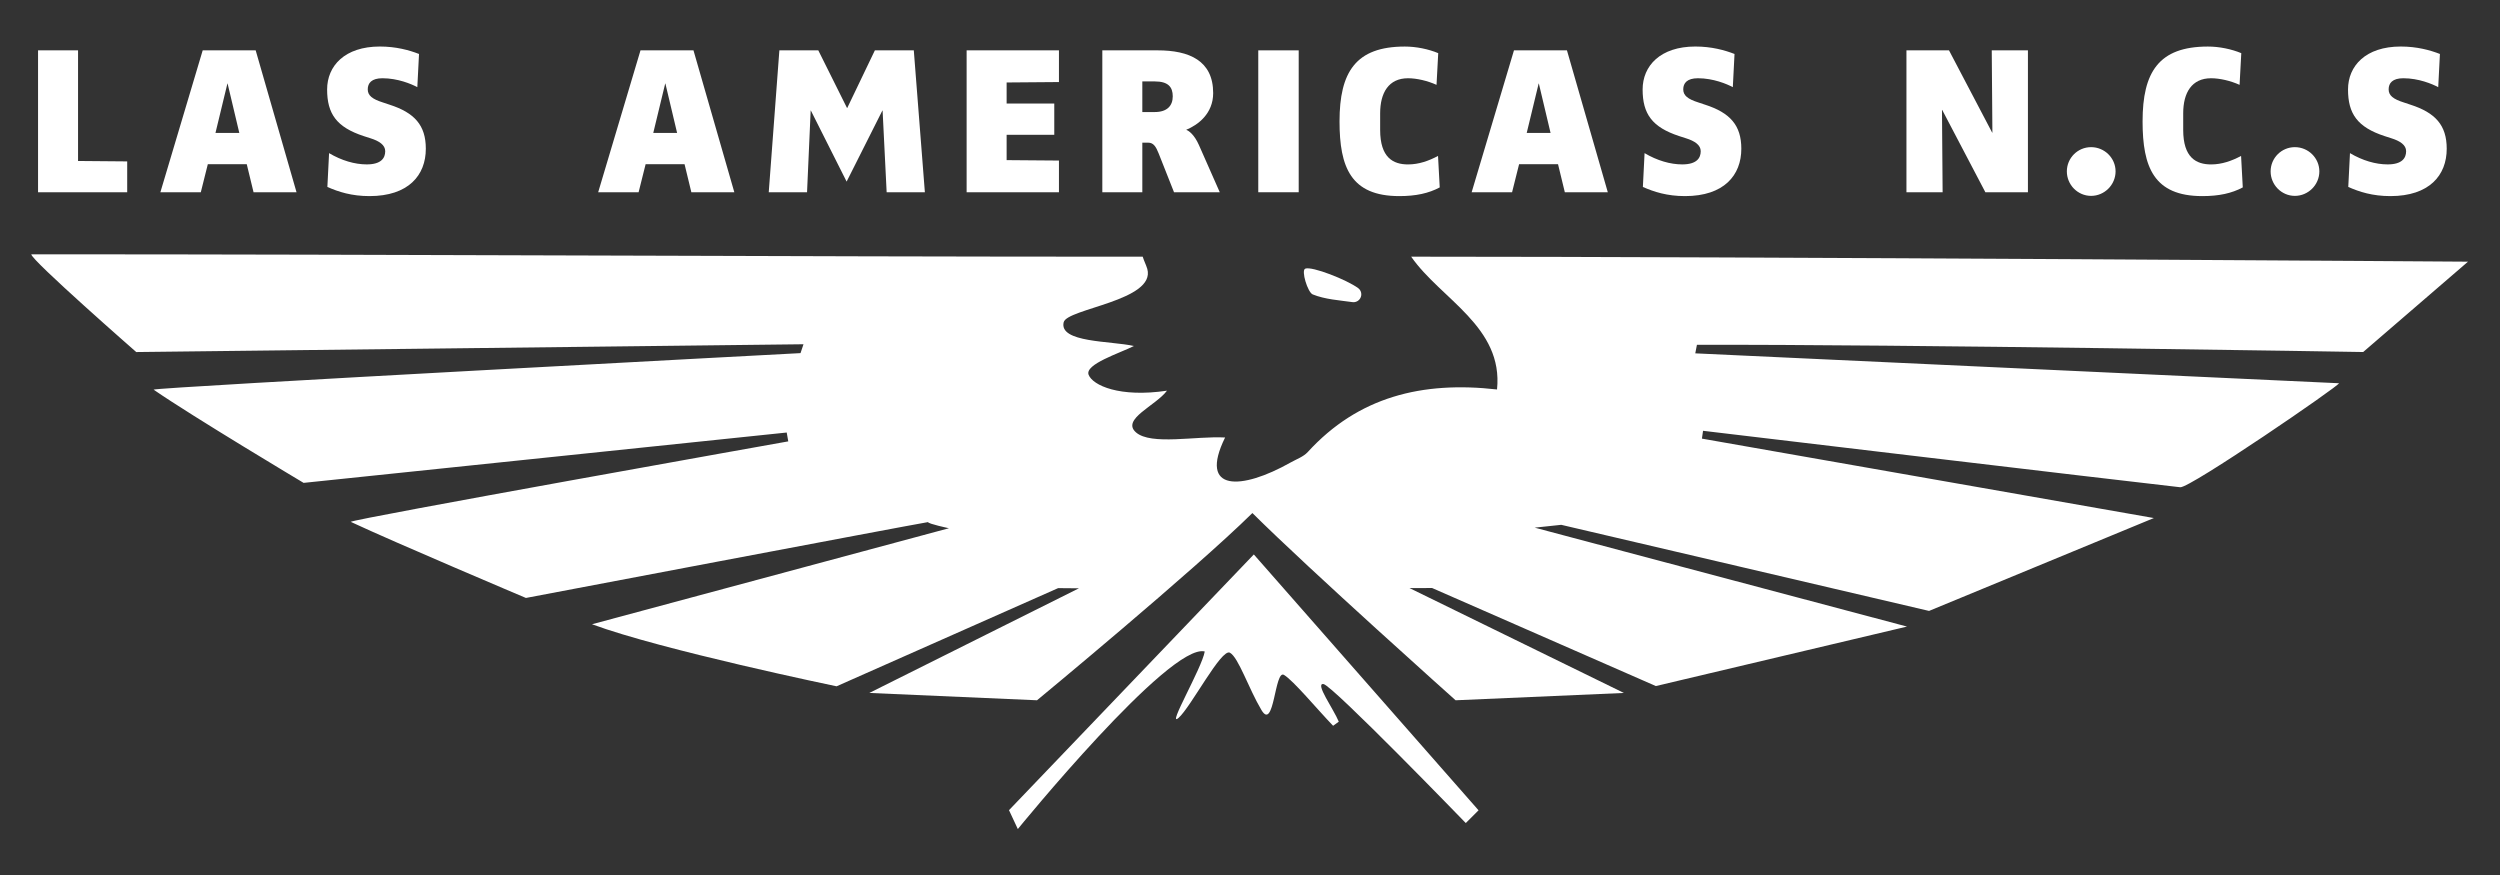<?xml version="1.0" encoding="UTF-8"?>
<svg xmlns="http://www.w3.org/2000/svg" xmlns:xlink="http://www.w3.org/1999/xlink" version="1.1" id="Layer_1" x="0px" y="0px" viewBox="0 0 1000 350" style="enable-background:new 0 0 1000 350;" xml:space="preserve">
<rect x="0" y="0" width="1000" height="350" fill="#333333" stroke="none"/>
<style type="text/css">
	.st0{fill:#FFFFFF;}
</style>
<g>
	<g id="n2kiwr.tif_00000046334644402782858850000010535752982127220622_">
		<g>
			<path class="st0" d="M12.51,101.72c148.19,0,296.39,0.96,444.58,0.96c0.61,1.95,1.22,2.94,1.83,4.88     c3.52,12.71-32.16,15.87-33.45,21.34c-1.94,8.22,18.96,7.42,28.1,9.5c-5.58,2.84-19.77,7.29-18.12,11.52     c1.65,4.22,12.38,9.19,31.35,6.35c-4.48,6.02-18.4,11.42-12.41,16.68c5.99,5.26,24.09,1.39,35.65,2.05     c-10.83,22.04,6.7,20.99,26.1,10.05c2.36-1.33,5.21-2.32,6.97-4.24c20.17-22.09,45.73-28.43,75.7-25.02     c2.59-25.13-22.58-36.16-34.34-53.12c140.77,0,422.73,2,422.73,2l-41.93,36.14c0,0-186.14-3.13-266.5-2.88l-0.66,3.41     c0,0,171.65,7.98,257.48,11.96c0.38,0.84-59.68,42.03-63.49,41.6c-24.32-2.72-190.88-22.58-190.88-22.58l-0.45,3.13l180.78,31.77     l-89.93,37.15L624.5,209.93l-10.62,1.13l148.93,39.57l-100.47,23.79l-89.49-39.21l-9.07,0.01l85.78,41.96l-67.32,2.93     c0,0-58.09-51.86-81.28-74.89c-23.44,23.1-86.15,74.89-86.15,74.89l-67.08-2.93l83.84-41.86l-8.32-0.07l-88.62,39.27     c0,0-70.05-14.53-97.83-24.82c47.59-12.8,142.78-38.41,142.78-38.41s-8.28-1.74-8.37-2.45c-9.44,1.59-160.84,30.34-160.84,30.34     s-52.38-22.16-70.07-30.44c0.32-1.06,175.01-32.19,175.01-32.19l-0.62-3.54l-193.24,20.14c0,0-44.51-26.58-60.01-37.29     c0.38-0.93,258.77-14.61,258.77-14.61l1.19-3.55L54.5,140.82C54.5,140.82,12.51,104.07,12.51,101.72z"></path>
			<path class="st0" d="M586.31,329.22c0,0-53.38-55.16-56.92-55.6c-3.54-0.44,4.08,10.03,6.12,15.05     c-0.76,0.55-1.51,1.09-2.27,1.64c-6.28-6.51-15.89-18.12-19.65-20.35c-3.76-2.22-3.87,22.68-9.01,14.06     c-5.14-8.62-9.19-21.09-12.62-22.94c-3.42-1.86-15.63,21.81-20.54,26.08s9.38-19.94,10.48-26.57     c-14.06-3.55-74.77,71.03-74.77,71.03l-3.53-7.55l97.93-102.29l89.89,102.34L586.31,329.22z"></path>
			<path class="st0" d="M544.09,119.31c-0.62,1.1-1.85,1.71-3.1,1.54c-5.41-0.76-10.99-1.1-15.9-3.08c-2.03-0.82-4.71-9.64-3-10.31     c2.7-1.06,16.67,4.47,21.18,7.79c1.26,0.93,1.62,2.66,0.85,4.02L544.09,119.31z"></path>
		</g>
	</g>
	<g>
		<path class="st0" d="M15.22,76.9V20.14h16v44.25l19.66,0.17V76.9H15.22z"></path>
		<path class="st0" d="M101.42,76.9L98.7,65.67H83.13L80.32,76.9H64.15l16.93-56.76h21.19l16.34,56.76H101.42z M91.04,33.42h-0.08    l-4.77,19.74h9.53L91.04,33.42z"></path>
		<path class="st0" d="M147.8,78.44c-7.15,0-12.42-1.7-16.85-3.66l0.68-13.53c5.02,2.98,10.3,4.51,15.06,4.51    c5.79,0,7.4-2.55,7.4-5.28c0-2.47-2.38-4.08-5.96-5.19l-2.64-0.85c-10.89-3.57-14.64-8.94-14.64-18.64    c0-9.45,7.06-17.19,21.1-17.19c6.47,0,11.74,1.45,15.66,2.98l-0.68,13.28c-2.38-1.28-7.83-3.57-13.96-3.57    c-4.34,0-5.87,1.96-5.87,4.43s1.79,3.91,6.13,5.28l2.55,0.85c10.04,3.23,14.55,8.25,14.55,17.62    C170.35,70.1,163.37,78.44,147.8,78.44z"></path>
		<path class="st0" d="M276.54,76.9l-2.72-11.23h-15.57l-2.81,11.23h-16.17l16.93-56.76h21.19l16.34,56.76H276.54z M266.16,33.42    h-0.08l-4.77,19.74h9.53L266.16,33.42z"></path>
		<path class="st0" d="M354.66,76.9l-1.62-32.68h-0.09l-14.3,28.42l-14.3-28.42h-0.08l-1.45,32.68h-15.32l4.25-56.76h15.57    l11.49,23.06h0.08l11.06-23.06h15.57l4.43,56.76H354.66z"></path>
		<path class="st0" d="M386.65,76.9V20.14h36.93v12.68l-20.93,0.17v8.42h19.06v12.51h-19.06v10.13l20.93,0.17V76.9H386.65z"></path>
		<path class="st0" d="M469.61,76.9l-6.13-15.49c-1.11-2.81-2.13-4.34-4.17-4.34h-2.38V76.9h-16V20.14h22.13    c12.59,0,22.21,4.08,22.21,17.1c0,8.25-6.13,12.76-10.72,14.64v0.09c0.85,0.25,3.15,1.79,5.02,6.04l8.34,18.89H469.61z     M461.95,32.57h-5.02v12.25h4.94c5.02,0,7.23-2.55,7.23-6.3C469.1,34.86,467.32,32.57,461.95,32.57z"></path>
		<path class="st0" d="M503.31,76.9V20.14h16.17V76.9H503.31z"></path>
		<path class="st0" d="M559.72,78.44c-19.4,0-23.91-11.57-23.91-29.87c0-19.74,6.47-29.95,26.12-29.95c4.6,0,9.45,1.02,13.36,2.64    l-0.68,12.68c-3.57-1.62-7.91-2.64-11.4-2.64c-7.74,0-11.15,5.79-11.15,14.04v6.64c0,11.06,5.19,13.79,11.15,13.79    c4.34,0,8.34-1.45,12-3.4l0.68,12.59C571.47,77.33,566.36,78.44,559.72,78.44z"></path>
		<path class="st0" d="M625.93,76.9l-2.72-11.23h-15.57l-2.81,11.23h-16.17l16.93-56.76h21.19l16.34,56.76H625.93z M615.54,33.42    h-0.08l-4.77,19.74h9.53L615.54,33.42z"></path>
		<path class="st0" d="M674,78.44c-7.15,0-12.42-1.7-16.85-3.66l0.68-13.53c5.02,2.98,10.3,4.51,15.06,4.51    c5.79,0,7.4-2.55,7.4-5.28c0-2.47-2.38-4.08-5.96-5.19l-2.64-0.85c-10.89-3.57-14.64-8.94-14.64-18.64    c0-9.45,7.06-17.19,21.1-17.19c6.47,0,11.74,1.45,15.66,2.98l-0.68,13.28c-2.38-1.28-7.83-3.57-13.96-3.57    c-4.34,0-5.87,1.96-5.87,4.43s1.79,3.91,6.13,5.28l2.55,0.85c10.04,3.23,14.55,8.25,14.55,17.62    C696.55,70.1,689.57,78.44,674,78.44z"></path>
		<path class="st0" d="M794.15,76.9l-17.27-32.93h-0.09l0.26,32.93h-14.47V20.14h17.02l17.28,32.93h0.08l-0.26-32.93h14.47V76.9    H794.15z"></path>
		<path class="st0" d="M836.44,78.35c-5.36,0-9.7-4.43-9.7-9.79c0-5.36,4.34-9.7,9.7-9.7c5.36,0,9.79,4.34,9.79,9.7    C846.22,73.92,841.8,78.35,836.44,78.35z"></path>
		<path class="st0" d="M880.94,78.44c-19.4,0-23.91-11.57-23.91-29.87c0-19.74,6.47-29.95,26.12-29.95c4.6,0,9.45,1.02,13.36,2.64    l-0.68,12.68c-3.57-1.62-7.91-2.64-11.4-2.64c-7.74,0-11.15,5.79-11.15,14.04v6.64c0,11.06,5.19,13.79,11.15,13.79    c4.34,0,8.34-1.45,12-3.4l0.68,12.59C892.68,77.33,887.58,78.44,880.94,78.44z"></path>
		<path class="st0" d="M917.95,78.35c-5.36,0-9.7-4.43-9.7-9.79c0-5.36,4.34-9.7,9.7-9.7c5.36,0,9.79,4.34,9.79,9.7    C927.74,73.92,923.31,78.35,917.95,78.35z"></path>
		<path class="st0" d="M956.16,78.44c-7.15,0-12.42-1.7-16.85-3.66l0.68-13.53c5.02,2.98,10.3,4.51,15.06,4.51    c5.79,0,7.4-2.55,7.4-5.28c0-2.47-2.38-4.08-5.96-5.19l-2.64-0.85c-10.89-3.57-14.64-8.94-14.64-18.64    c0-9.45,7.06-17.19,21.1-17.19c6.47,0,11.74,1.45,15.66,2.98l-0.68,13.28c-2.38-1.28-7.83-3.57-13.96-3.57    c-4.34,0-5.87,1.96-5.87,4.43s1.79,3.91,6.13,5.28l2.55,0.85c10.04,3.23,14.55,8.25,14.55,17.62    C978.71,70.1,971.73,78.44,956.16,78.44z"></path>
	</g>
</g>
</svg>
